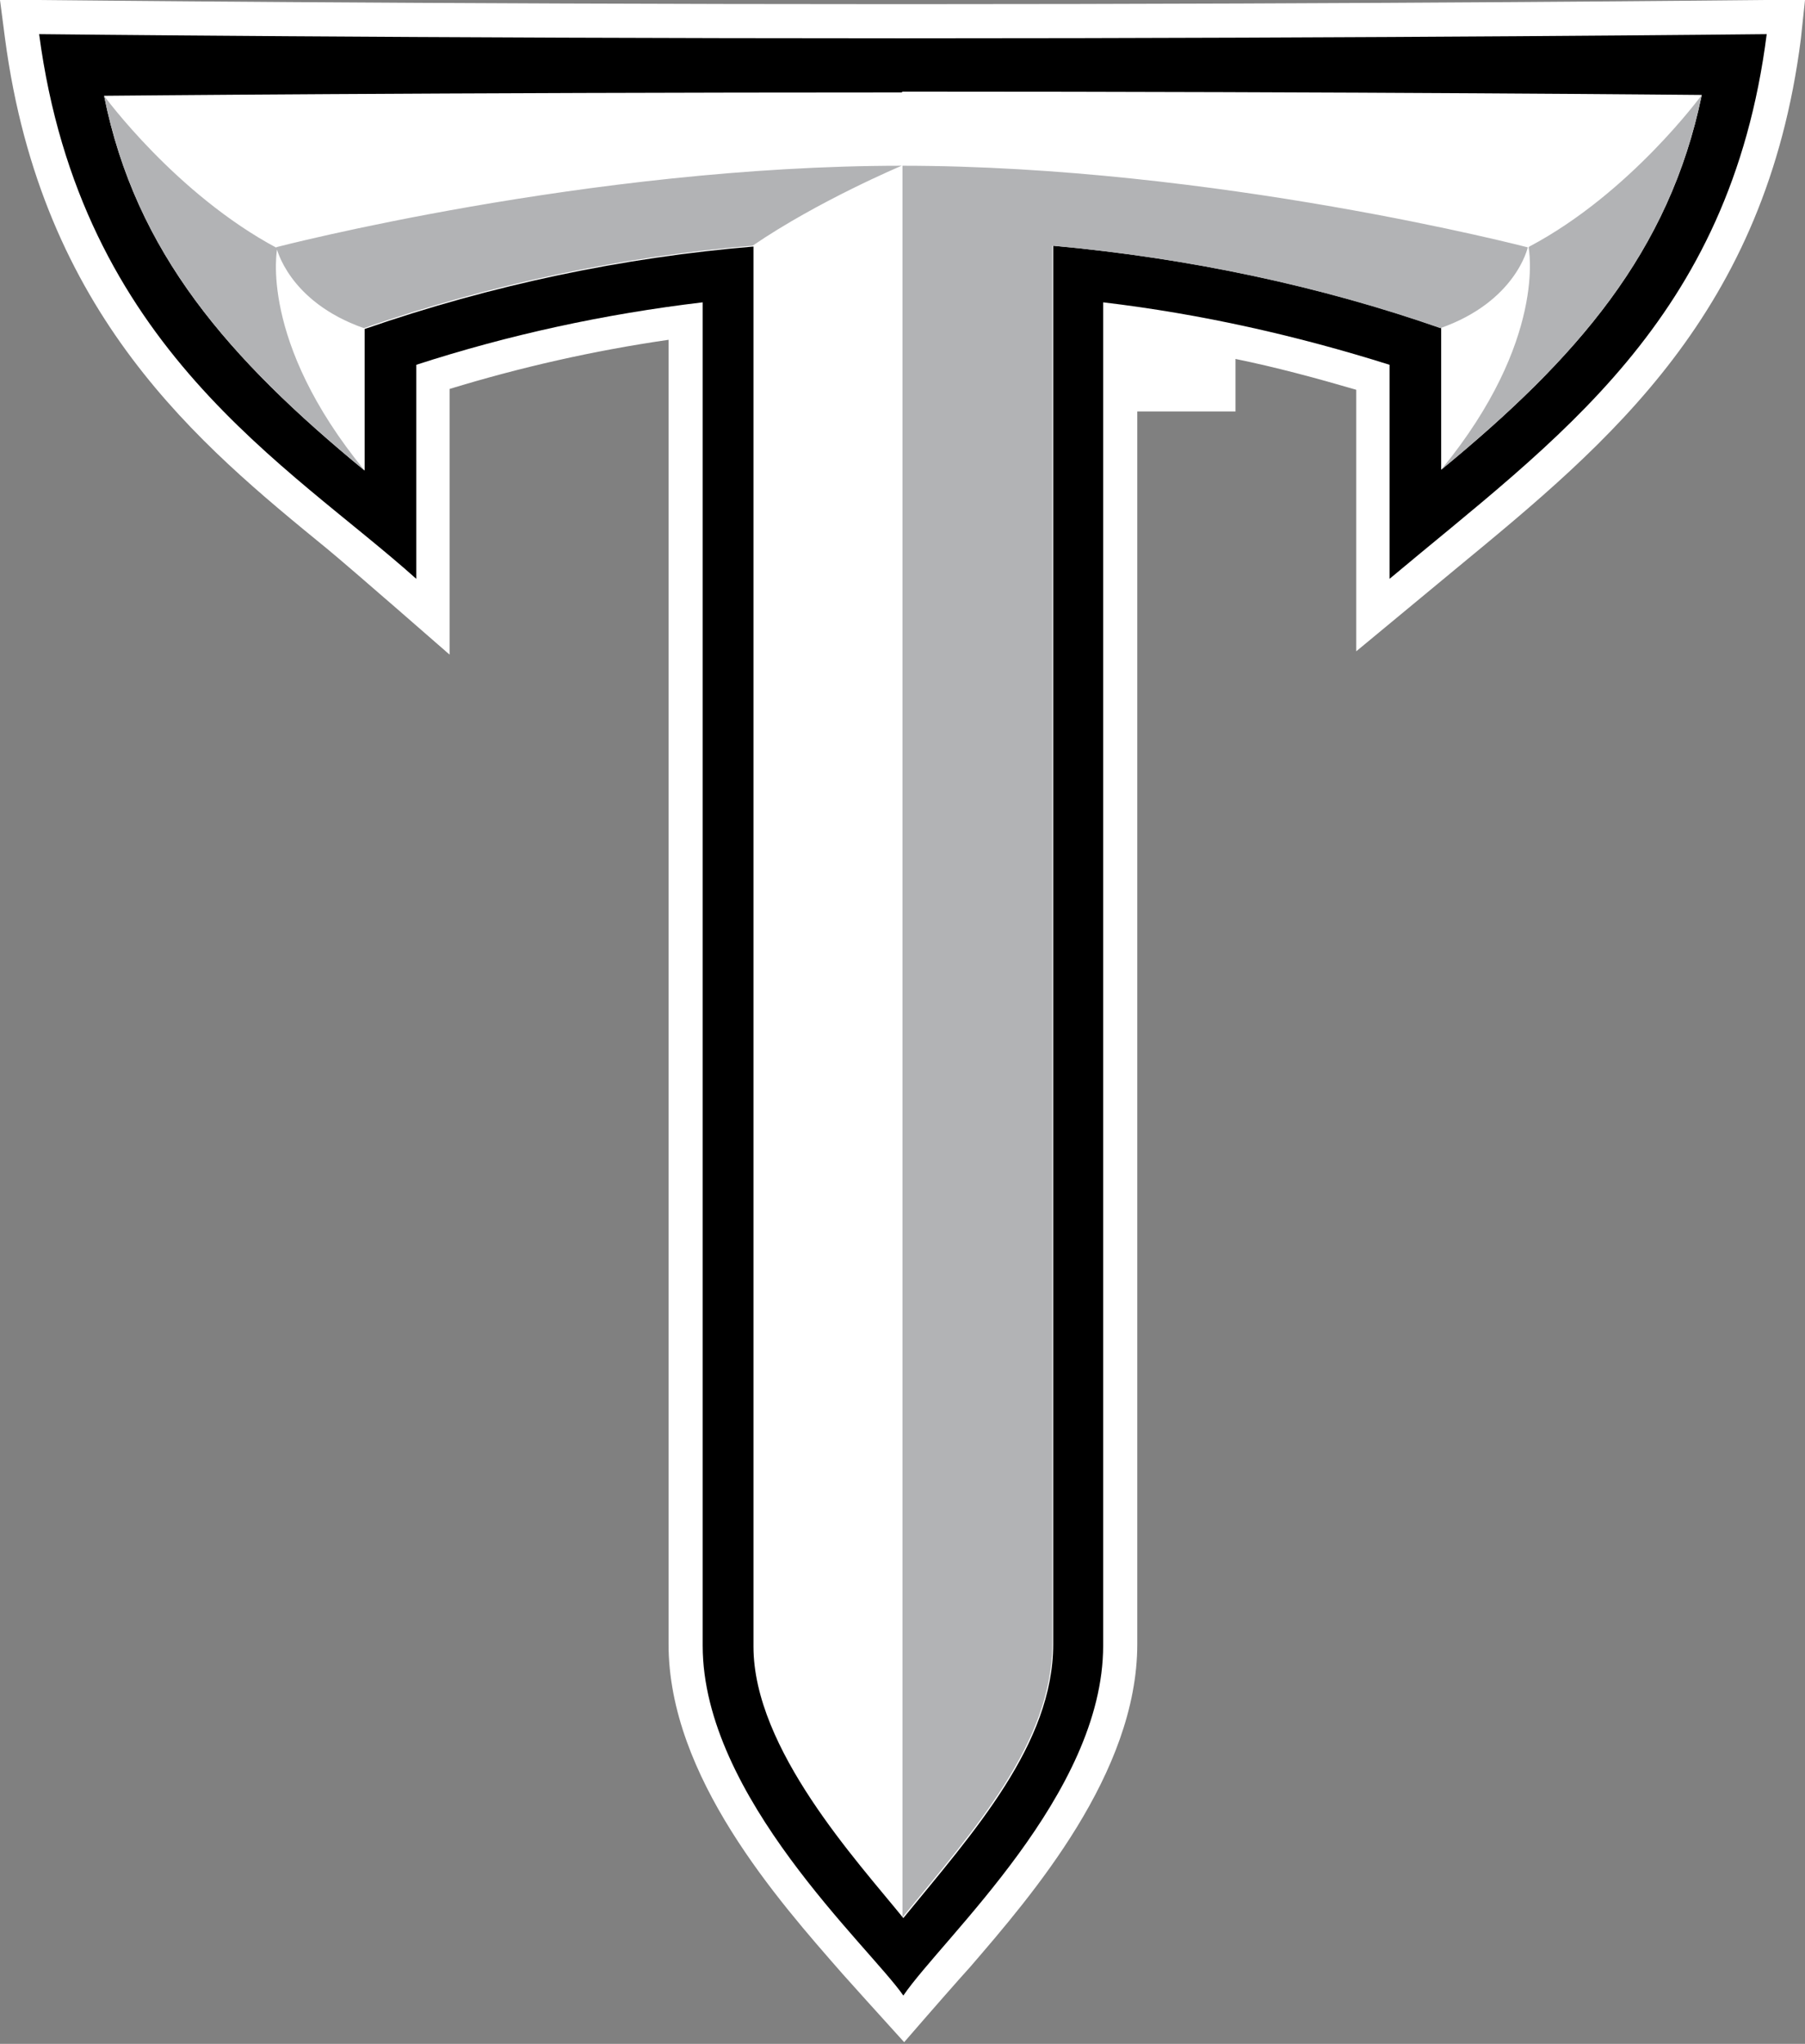 <?xml version="1.0" encoding="UTF-8"?>
<svg id="Layer_1" data-name="Layer 1" xmlns="http://www.w3.org/2000/svg" version="1.1" viewBox="0 0 216.8 245.4">
  <rect x="0" y="0" width="216.8" height="245.4" fill="#808080" stroke="none"/>
  <defs>
    <style>
      .cls-1 {
        fill: #000;
      }

      .cls-1, .cls-2, .cls-3 {
        stroke-width: 0px;
      }

      .cls-2 {
        fill: #b2b3b5;
      }

      .cls-3 {
        fill: #fff;
      }
    </style>
  </defs>
  <g id="Page-1">
    <g id="TROY">
      <g id="Troy_Trojans_logo" data-name="Troy Trojans logo">
        <g id="Group">
          <g id="Shape">
            <path class="cls-3" d="M212.1,0c-.5,0-45.9.5-103.8.5S5.2,0,4.7,0H0c0,0,.6,4.6.6,4.6,4.4,33.3,23.4,48.8,38.7,61.3,2.8,2.3,14.7,12.7,14.7,12.7v-31.9c8.5-2.6,17.3-4.6,26.3-5.9,0,26.5,0,156.6,0,156.6,0,15.9,13.1,30.7,20.9,39.6.9,1,4.3,4.8,7.4,8.2,3.2-3.7,6.8-7.8,7.9-9,7.5-8.7,20.1-23.3,20.1-38.8V49.4s11.8,0,11.8,0v-6.3c4.9,1,9.7,2.3,14.5,3.7,0,0,0,31.4,0,31.4l12.2-10.1c18.2-15,37-30.5,41.2-63.4L216.8,0h-4.7"/>
            <path class="cls-1" d="M108.3,4.6c-58.5,0-103.6-.5-103.6-.5,5,37.7,30,51.7,45.3,65.4v-25.7c11.1-3.6,22.6-6.1,34.4-7.5,0,21.4,0,161.3,0,161.3,0,18.1,20,36.1,24.1,42,4.8-7,24-24.2,24-42V36.3c11.8,1.4,23.3,4,34.4,7.5v25.7c19.9-16.7,40.9-30.9,45.3-65.4,0,0-45.3.5-103.8.5"/>
            <path class="cls-3" d="M108.3,11.1c-55.5,0-95.8.4-95.8.4,3.8,18.9,15,31.6,31.3,45,0,0,0-17,0-17,15.3-5.3,31.1-8.6,46.7-9.9,0,0,0,168.1,0,168.1,0,12.3,12.5,25.8,18,32.6,8.5-10.4,18-20.9,18-32.9V29.5c16.5,1.5,32.3,4.9,46.6,9.9,0,0,0,17,0,17,16.3-13.4,27.4-26.1,31.3-45,0,0-40.5-.4-96-.4"/>
            <path class="cls-2" d="M12.5,11.5c3.8,18.9,15,31.6,31.3,45-12.8-15.6-10.5-26.7-10.5-26.7C21.1,23.3,12.5,11.5,12.5,11.5ZM33.2,29.7s1.4,6.5,10.5,9.7c15.3-5.3,31.1-8.6,46.7-9.9,7.9-5.4,17.9-9.6,17.9-9.6-37.6,0-75.2,9.8-75.2,9.8h0ZM108.4,19.9v210.3c8.5-10.4,18-20.9,18-32.9V29.5c16.5,1.5,32.3,4.9,46.6,9.9,9.1-3.2,10.5-9.7,10.5-9.7,0,0-37.6-9.8-75.2-9.8h0ZM183.6,29.7s2.3,11.1-10.5,26.7c16.3-13.4,27.4-26.1,31.3-45,0,0-8.6,11.8-20.7,18.2Z"/>
          </g>
        </g>
      </g>
    </g>
  </g>
</svg>